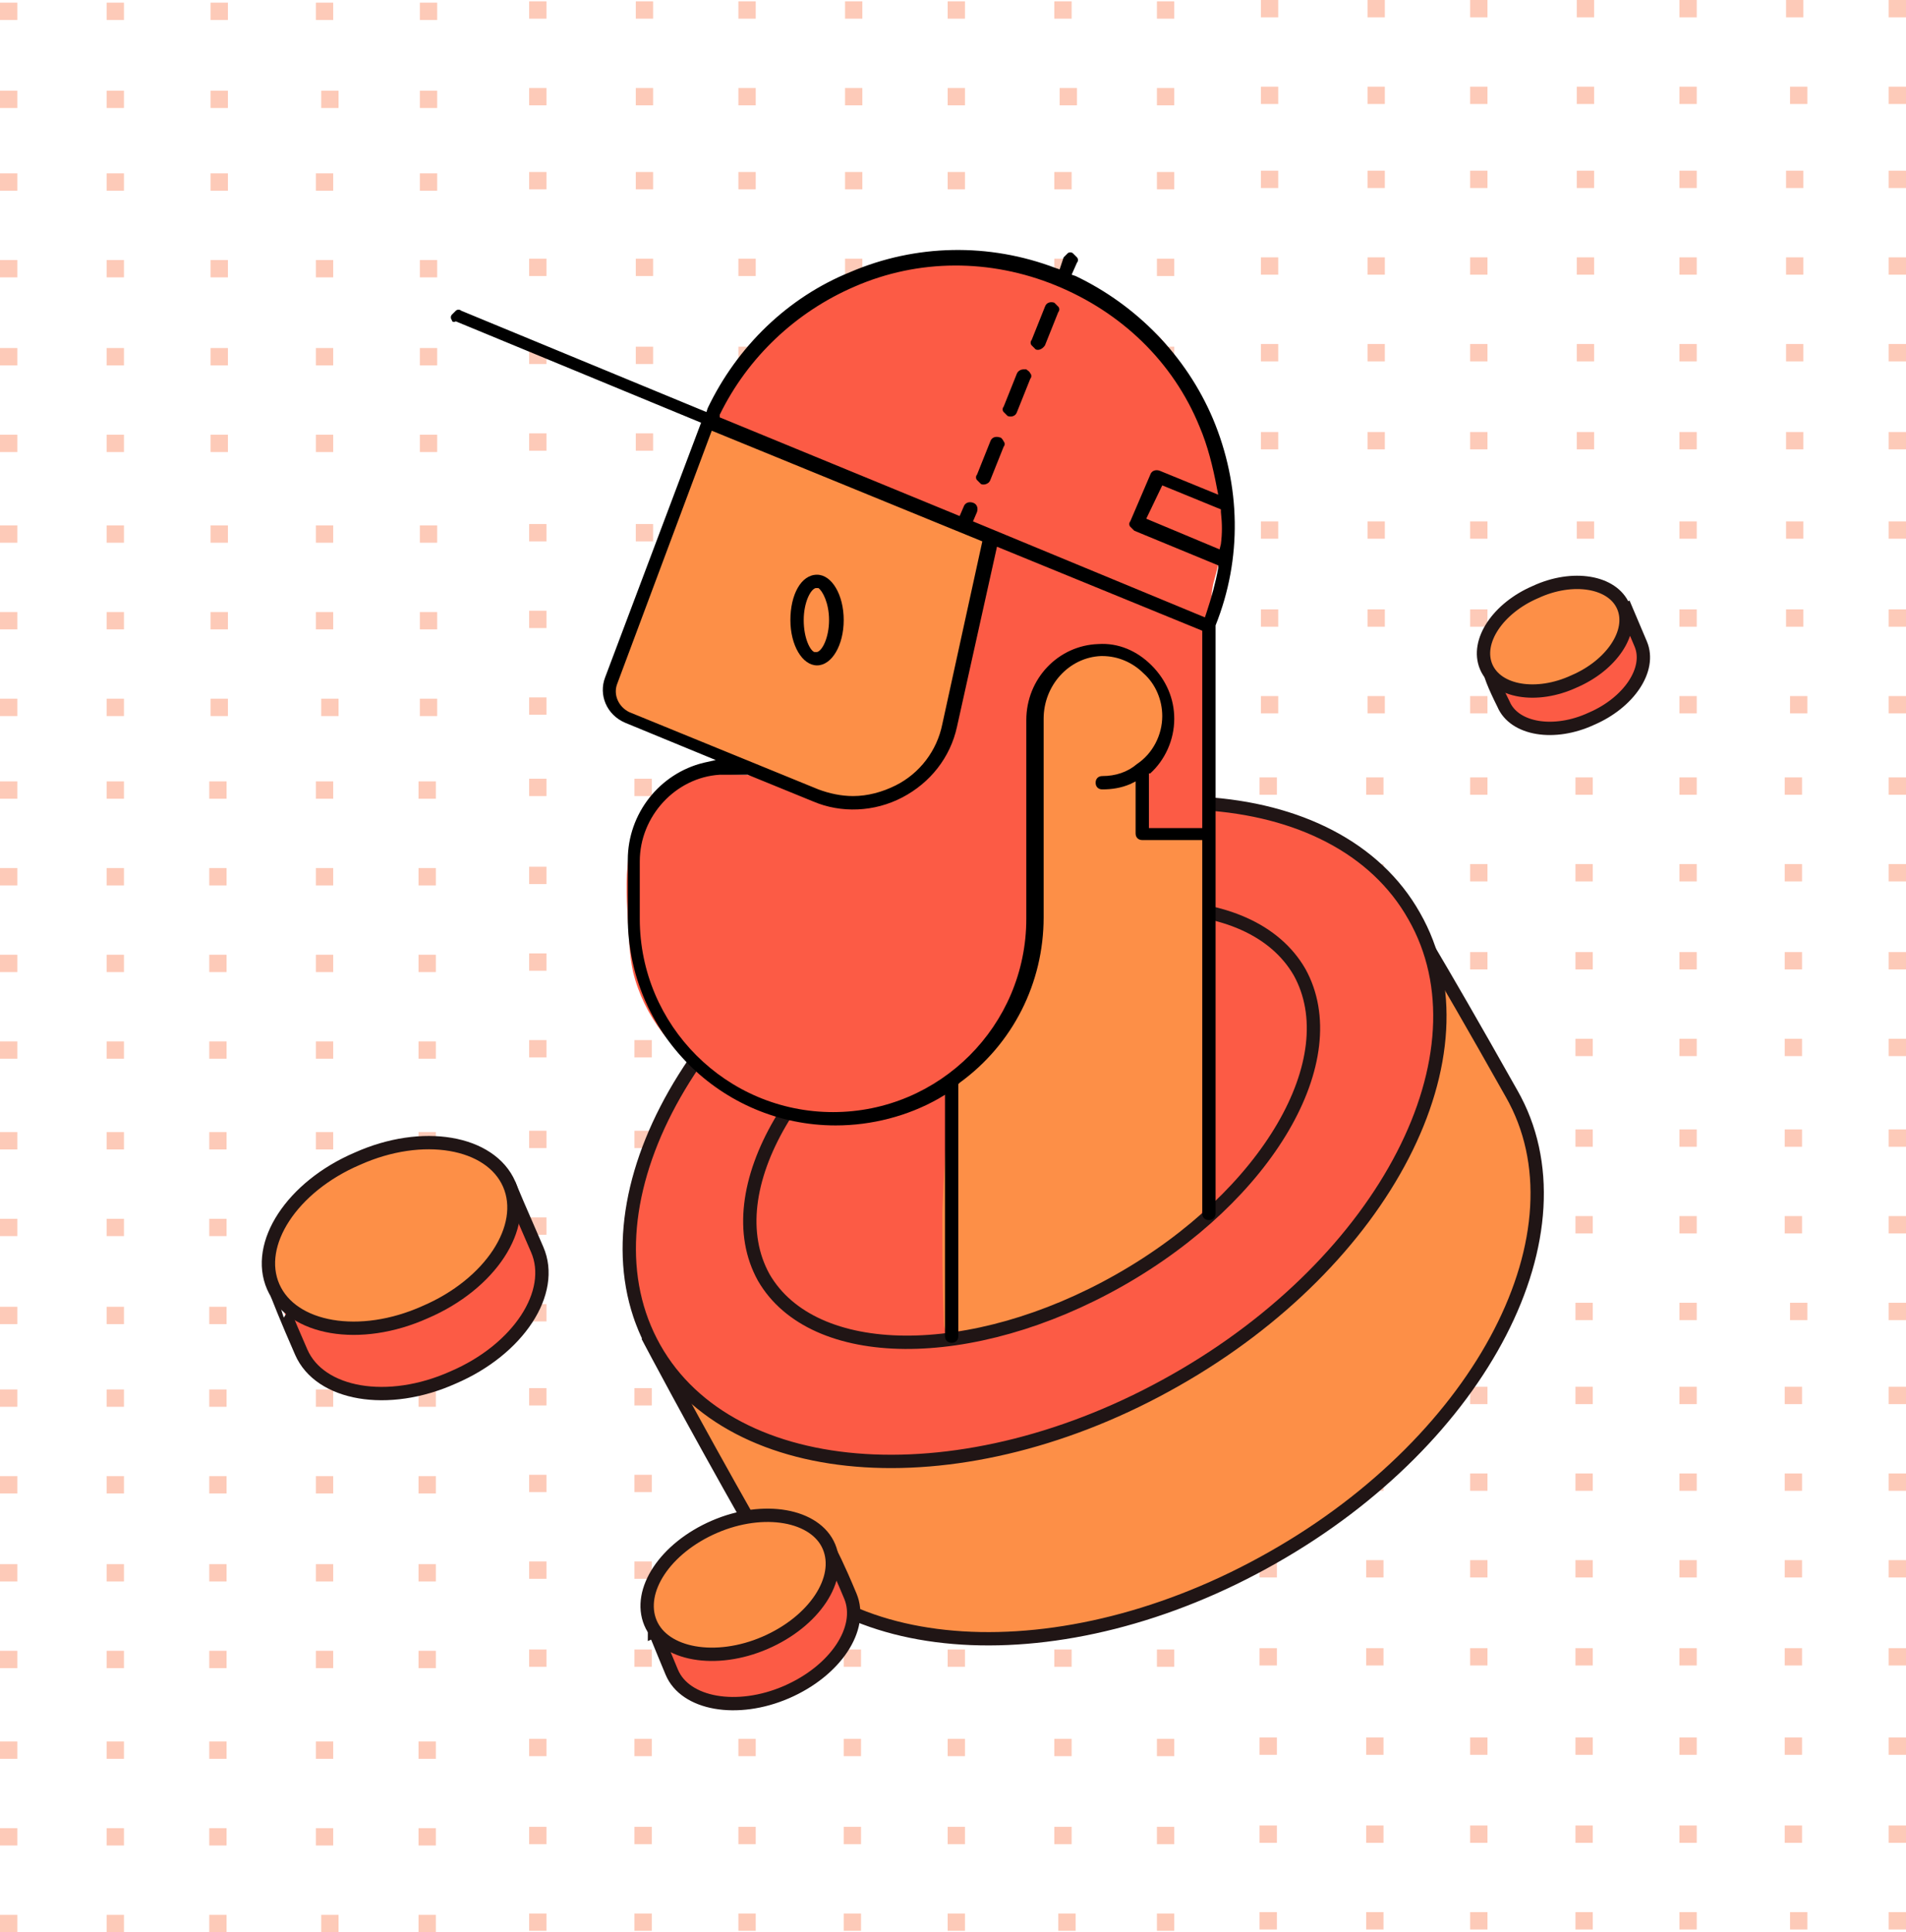 <?xml version="1.0" encoding="utf-8"?>
<!-- Generator: Adobe Illustrator 25.0.0, SVG Export Plug-In . SVG Version: 6.00 Build 0)  -->
<svg version="1.1" id="Layer_1" xmlns="http://www.w3.org/2000/svg" xmlns:xlink="http://www.w3.org/1999/xlink" x="0px" y="0px"
	 width="143px" height="144.9px" viewBox="0 0 143 144.9" style="enable-background:new 0 0 143 144.9;" xml:space="preserve">
<style type="text/css">
	.st0{opacity:0.4;}
	.st1{fill-rule:evenodd;clip-rule:evenodd;fill:#FB7A4E;}
	.st2{fill:#FD8F47;stroke:#201515;stroke-miterlimit:10;}
	.st3{fill:#FC5B45;stroke:#201515;stroke-miterlimit:10;}
	.st4{fill:#FD8F47;}
	.st5{fill:none;stroke:#201515;stroke-miterlimit:10;}
	.st6{fill:#FC5B45;}
</style>
<g>
	<g class="st0">
		<rect y="0.2" class="st1" width="1.3" height="1.3"/>
		<rect x="8" y="0.2" class="st1" width="1.3" height="1.3"/>
		<rect x="15.8" y="0.2" class="st1" width="1.3" height="1.3"/>
		<rect x="23.7" y="0.2" class="st1" width="1.3" height="1.3"/>
		<rect x="31.5" y="0.2" class="st1" width="1.3" height="1.3"/>
		<rect y="6.8" class="st1" width="1.3" height="1.3"/>
		<rect x="8" y="6.8" class="st1" width="1.3" height="1.3"/>
		<rect x="15.8" y="6.8" class="st1" width="1.3" height="1.3"/>
		<rect x="24.1" y="6.8" class="st1" width="1.3" height="1.3"/>
		<rect x="31.5" y="6.8" class="st1" width="1.3" height="1.3"/>
		<rect y="13" class="st1" width="1.3" height="1.3"/>
		<rect y="19.5" class="st1" width="1.3" height="1.3"/>
		<rect x="8" y="13" class="st1" width="1.3" height="1.3"/>
		<rect x="8" y="19.5" class="st1" width="1.3" height="1.3"/>
		<rect x="15.8" y="13" class="st1" width="1.3" height="1.3"/>
		<rect x="15.8" y="19.5" class="st1" width="1.3" height="1.3"/>
		<rect x="23.7" y="13" class="st1" width="1.3" height="1.3"/>
		<rect x="23.7" y="19.5" class="st1" width="1.3" height="1.3"/>
		<rect x="31.5" y="13" class="st1" width="1.3" height="1.3"/>
		<rect x="31.5" y="19.5" class="st1" width="1.3" height="1.3"/>
		<rect y="26.1" class="st1" width="1.3" height="1.3"/>
		<rect y="32.6" class="st1" width="1.3" height="1.3"/>
		<rect x="8" y="26.1" class="st1" width="1.3" height="1.3"/>
		<rect x="8" y="32.6" class="st1" width="1.3" height="1.3"/>
		<rect x="15.8" y="26.1" class="st1" width="1.3" height="1.3"/>
		<rect x="15.8" y="32.6" class="st1" width="1.3" height="1.3"/>
		<rect x="23.7" y="26.1" class="st1" width="1.3" height="1.3"/>
		<rect x="23.7" y="32.6" class="st1" width="1.3" height="1.3"/>
		<rect x="31.5" y="26.1" class="st1" width="1.3" height="1.3"/>
		<rect x="31.5" y="32.6" class="st1" width="1.3" height="1.3"/>
		<rect y="39.4" class="st1" width="1.3" height="1.3"/>
		<rect y="45.9" class="st1" width="1.3" height="1.3"/>
		<rect x="8" y="39.4" class="st1" width="1.3" height="1.3"/>
		<rect x="8" y="45.9" class="st1" width="1.3" height="1.3"/>
		<rect x="15.8" y="39.4" class="st1" width="1.3" height="1.3"/>
		<rect x="15.8" y="45.9" class="st1" width="1.3" height="1.3"/>
		<rect x="23.7" y="39.4" class="st1" width="1.3" height="1.3"/>
		<rect x="23.7" y="45.9" class="st1" width="1.3" height="1.3"/>
		<rect x="31.5" y="39.4" class="st1" width="1.3" height="1.3"/>
		<rect x="31.5" y="45.9" class="st1" width="1.3" height="1.3"/>
		<rect y="52.4" class="st1" width="1.3" height="1.3"/>
		<rect x="8" y="52.4" class="st1" width="1.3" height="1.3"/>
		<rect x="15.8" y="52.4" class="st1" width="1.3" height="1.3"/>
		<rect x="24.1" y="52.4" class="st1" width="1.3" height="1.3"/>
		<rect x="31.5" y="52.4" class="st1" width="1.3" height="1.3"/>
		<rect x="39.7" y="0.1" class="st1" width="1.3" height="1.3"/>
		<rect x="47.7" y="0.1" class="st1" width="1.3" height="1.3"/>
		<rect x="55.4" y="0.1" class="st1" width="1.3" height="1.3"/>
		<rect x="63.4" y="0.1" class="st1" width="1.3" height="1.3"/>
		<rect x="71.1" y="0.1" class="st1" width="1.3" height="1.3"/>
		<rect x="79.1" y="0.1" class="st1" width="1.3" height="1.3"/>
		<rect x="86.8" y="0.1" class="st1" width="1.3" height="1.3"/>
		<rect x="39.7" y="6.6" class="st1" width="1.3" height="1.3"/>
		<rect x="47.7" y="6.6" class="st1" width="1.3" height="1.3"/>
		<rect x="55.4" y="6.6" class="st1" width="1.3" height="1.3"/>
		<rect x="63.4" y="6.6" class="st1" width="1.3" height="1.3"/>
		<rect x="71.1" y="6.6" class="st1" width="1.3" height="1.3"/>
		<rect x="79.5" y="6.6" class="st1" width="1.3" height="1.3"/>
		<rect x="86.8" y="6.6" class="st1" width="1.3" height="1.3"/>
		<rect x="94.6" class="st1" width="1.3" height="1.3"/>
		<rect x="102.6" class="st1" width="1.3" height="1.3"/>
		<rect x="110.3" class="st1" width="1.3" height="1.3"/>
		<rect x="118.3" class="st1" width="1.3" height="1.3"/>
		<rect x="126" class="st1" width="1.3" height="1.3"/>
		<rect x="134" class="st1" width="1.3" height="1.3"/>
		<rect x="141.7" class="st1" width="1.3" height="1.3"/>
		<rect x="94.6" y="6.5" class="st1" width="1.3" height="1.3"/>
		<rect x="102.6" y="6.5" class="st1" width="1.3" height="1.3"/>
		<rect x="110.3" y="6.5" class="st1" width="1.3" height="1.3"/>
		<rect x="118.3" y="6.5" class="st1" width="1.3" height="1.3"/>
		<rect x="126" y="6.5" class="st1" width="1.3" height="1.3"/>
		<rect x="134.3" y="6.5" class="st1" width="1.3" height="1.3"/>
		<rect x="141.7" y="6.5" class="st1" width="1.3" height="1.3"/>
		<rect x="39.7" y="12.9" class="st1" width="1.3" height="1.3"/>
		<rect x="47.7" y="12.9" class="st1" width="1.3" height="1.3"/>
		<rect x="39.7" y="19.4" class="st1" width="1.3" height="1.3"/>
		<rect x="47.7" y="19.4" class="st1" width="1.3" height="1.3"/>
		<rect x="55.4" y="12.9" class="st1" width="1.3" height="1.3"/>
		<rect x="55.4" y="19.4" class="st1" width="1.3" height="1.3"/>
		<rect x="63.4" y="12.9" class="st1" width="1.3" height="1.3"/>
		<rect x="63.4" y="19.4" class="st1" width="1.3" height="1.3"/>
		<rect x="71.1" y="12.9" class="st1" width="1.3" height="1.3"/>
		<rect x="71.1" y="19.4" class="st1" width="1.3" height="1.3"/>
		<rect x="79.1" y="12.9" class="st1" width="1.3" height="1.3"/>
		<rect x="79.1" y="19.4" class="st1" width="1.3" height="1.3"/>
		<rect x="86.8" y="12.9" class="st1" width="1.3" height="1.3"/>
		<rect x="86.8" y="19.4" class="st1" width="1.3" height="1.3"/>
		<rect x="39.7" y="26" class="st1" width="1.3" height="1.3"/>
		<rect x="47.7" y="26" class="st1" width="1.3" height="1.3"/>
		<rect x="39.7" y="32.5" class="st1" width="1.3" height="1.3"/>
		<rect x="47.7" y="32.5" class="st1" width="1.3" height="1.3"/>
		<rect x="55.4" y="26" class="st1" width="1.3" height="1.3"/>
		<rect x="55.4" y="32.5" class="st1" width="1.3" height="1.3"/>
		<rect x="63.4" y="26" class="st1" width="1.3" height="1.3"/>
		<rect x="63.4" y="32.5" class="st1" width="1.3" height="1.3"/>
		<rect x="71.1" y="26" class="st1" width="1.3" height="1.3"/>
		<rect x="71.1" y="32.5" class="st1" width="1.3" height="1.3"/>
		<rect x="79.1" y="26" class="st1" width="1.3" height="1.3"/>
		<rect x="79.1" y="32.5" class="st1" width="1.3" height="1.3"/>
		<rect x="86.8" y="26" class="st1" width="1.3" height="1.3"/>
		<rect x="86.8" y="32.5" class="st1" width="1.3" height="1.3"/>
		<rect x="39.7" y="39.3" class="st1" width="1.3" height="1.3"/>
		<rect x="47.7" y="39.3" class="st1" width="1.3" height="1.3"/>
		<rect x="39.7" y="45.8" class="st1" width="1.3" height="1.3"/>
		<rect x="47.7" y="45.8" class="st1" width="1.3" height="1.3"/>
		<rect x="55.4" y="39.3" class="st1" width="1.3" height="1.3"/>
		<rect x="55.4" y="45.8" class="st1" width="1.3" height="1.3"/>
		<rect x="63.4" y="39.3" class="st1" width="1.3" height="1.3"/>
		<rect x="63.4" y="45.8" class="st1" width="1.3" height="1.3"/>
		<rect x="71.1" y="39.3" class="st1" width="1.3" height="1.3"/>
		<rect x="71.1" y="45.8" class="st1" width="1.3" height="1.3"/>
		<rect x="79.1" y="39.3" class="st1" width="1.3" height="1.3"/>
		<rect x="79.1" y="45.8" class="st1" width="1.3" height="1.3"/>
		<rect x="86.8" y="39.3" class="st1" width="1.3" height="1.3"/>
		<rect x="86.8" y="45.8" class="st1" width="1.3" height="1.3"/>
		<rect x="39.7" y="52.3" class="st1" width="1.3" height="1.3"/>
		<rect x="47.7" y="52.3" class="st1" width="1.3" height="1.3"/>
		<rect x="55.4" y="52.3" class="st1" width="1.3" height="1.3"/>
		<rect x="63.4" y="52.3" class="st1" width="1.3" height="1.3"/>
		<rect x="71.1" y="52.3" class="st1" width="1.3" height="1.3"/>
		<rect x="79.5" y="52.3" class="st1" width="1.3" height="1.3"/>
		<rect x="86.8" y="52.3" class="st1" width="1.3" height="1.3"/>
		<rect x="94.6" y="12.8" class="st1" width="1.3" height="1.3"/>
		<rect x="102.6" y="12.8" class="st1" width="1.3" height="1.3"/>
		<rect x="94.6" y="19.3" class="st1" width="1.3" height="1.3"/>
		<rect x="102.6" y="19.3" class="st1" width="1.3" height="1.3"/>
		<rect x="110.3" y="12.8" class="st1" width="1.3" height="1.3"/>
		<rect x="110.3" y="19.3" class="st1" width="1.3" height="1.3"/>
		<rect x="118.3" y="12.8" class="st1" width="1.3" height="1.3"/>
		<rect x="118.3" y="19.3" class="st1" width="1.3" height="1.3"/>
		<rect x="126" y="12.8" class="st1" width="1.3" height="1.3"/>
		<rect x="126" y="19.3" class="st1" width="1.3" height="1.3"/>
		<rect x="134" y="12.8" class="st1" width="1.3" height="1.3"/>
		<rect x="134" y="19.3" class="st1" width="1.3" height="1.3"/>
		<rect x="141.7" y="12.8" class="st1" width="1.3" height="1.3"/>
		<rect x="141.7" y="19.3" class="st1" width="1.3" height="1.3"/>
		<rect x="94.6" y="25.8" class="st1" width="1.3" height="1.3"/>
		<rect x="102.6" y="25.8" class="st1" width="1.3" height="1.3"/>
		<rect x="94.6" y="32.4" class="st1" width="1.3" height="1.3"/>
		<rect x="102.6" y="32.4" class="st1" width="1.3" height="1.3"/>
		<rect x="110.3" y="25.8" class="st1" width="1.3" height="1.3"/>
		<rect x="110.3" y="32.4" class="st1" width="1.3" height="1.3"/>
		<rect x="118.3" y="25.8" class="st1" width="1.3" height="1.3"/>
		<rect x="118.3" y="32.4" class="st1" width="1.3" height="1.3"/>
		<rect x="126" y="25.8" class="st1" width="1.3" height="1.3"/>
		<rect x="126" y="32.4" class="st1" width="1.3" height="1.3"/>
		<rect x="134" y="25.8" class="st1" width="1.3" height="1.3"/>
		<rect x="134" y="32.4" class="st1" width="1.3" height="1.3"/>
		<rect x="141.7" y="25.8" class="st1" width="1.3" height="1.3"/>
		<rect x="141.7" y="32.4" class="st1" width="1.3" height="1.3"/>
		<rect x="94.6" y="39.1" class="st1" width="1.3" height="1.3"/>
		<rect x="102.6" y="39.1" class="st1" width="1.3" height="1.3"/>
		<rect x="94.6" y="45.7" class="st1" width="1.3" height="1.3"/>
		<rect x="102.6" y="45.7" class="st1" width="1.3" height="1.3"/>
		<rect x="110.3" y="39.1" class="st1" width="1.3" height="1.3"/>
		<rect x="110.3" y="45.7" class="st1" width="1.3" height="1.3"/>
		<rect x="118.3" y="39.1" class="st1" width="1.3" height="1.3"/>
		<rect x="118.3" y="45.7" class="st1" width="1.3" height="1.3"/>
		<rect x="126" y="39.1" class="st1" width="1.3" height="1.3"/>
		<rect x="126" y="45.7" class="st1" width="1.3" height="1.3"/>
		<rect x="134" y="39.1" class="st1" width="1.3" height="1.3"/>
		<rect x="134" y="45.7" class="st1" width="1.3" height="1.3"/>
		<rect x="141.7" y="39.1" class="st1" width="1.3" height="1.3"/>
		<rect x="141.7" y="45.7" class="st1" width="1.3" height="1.3"/>
		<rect x="94.6" y="52.2" class="st1" width="1.3" height="1.3"/>
		<rect x="102.6" y="52.2" class="st1" width="1.3" height="1.3"/>
		<rect x="110.3" y="52.2" class="st1" width="1.3" height="1.3"/>
		<rect x="118.3" y="52.2" class="st1" width="1.3" height="1.3"/>
		<rect x="126" y="52.2" class="st1" width="1.3" height="1.3"/>
		<rect x="134.3" y="52.2" class="st1" width="1.3" height="1.3"/>
		<rect x="141.7" y="52.2" class="st1" width="1.3" height="1.3"/>
		<rect y="58.6" class="st1" width="1.3" height="1.3"/>
		<rect y="65.1" class="st1" width="1.3" height="1.3"/>
		<rect x="8" y="58.6" class="st1" width="1.3" height="1.3"/>
		<rect x="8" y="65.1" class="st1" width="1.3" height="1.3"/>
		<rect x="15.7" y="58.6" class="st1" width="1.3" height="1.3"/>
		<rect x="15.7" y="65.1" class="st1" width="1.3" height="1.3"/>
		<rect x="23.7" y="58.6" class="st1" width="1.3" height="1.3"/>
		<rect x="23.7" y="65.1" class="st1" width="1.3" height="1.3"/>
		<rect x="31.4" y="58.6" class="st1" width="1.3" height="1.3"/>
		<rect x="31.4" y="65.1" class="st1" width="1.3" height="1.3"/>
		<rect y="71.6" class="st1" width="1.3" height="1.3"/>
		<rect y="78.1" class="st1" width="1.3" height="1.3"/>
		<rect x="8" y="71.6" class="st1" width="1.3" height="1.3"/>
		<rect x="8" y="78.1" class="st1" width="1.3" height="1.3"/>
		<rect x="15.7" y="71.6" class="st1" width="1.3" height="1.3"/>
		<rect x="15.7" y="78.1" class="st1" width="1.3" height="1.3"/>
		<rect x="23.7" y="71.6" class="st1" width="1.3" height="1.3"/>
		<rect x="23.7" y="78.1" class="st1" width="1.3" height="1.3"/>
		<rect x="31.4" y="71.6" class="st1" width="1.3" height="1.3"/>
		<rect x="31.4" y="78.1" class="st1" width="1.3" height="1.3"/>
		<rect y="84.9" class="st1" width="1.3" height="1.3"/>
		<rect y="91.4" class="st1" width="1.3" height="1.3"/>
		<rect x="8" y="84.9" class="st1" width="1.3" height="1.3"/>
		<rect x="8" y="91.4" class="st1" width="1.3" height="1.3"/>
		<rect x="15.7" y="84.9" class="st1" width="1.3" height="1.3"/>
		<rect x="15.7" y="91.4" class="st1" width="1.3" height="1.3"/>
		<rect x="23.7" y="84.9" class="st1" width="1.3" height="1.3"/>
		<rect x="23.7" y="91.4" class="st1" width="1.3" height="1.3"/>
		<rect x="31.4" y="84.9" class="st1" width="1.3" height="1.3"/>
		<rect x="31.4" y="91.4" class="st1" width="1.3" height="1.3"/>
		<rect y="98" class="st1" width="1.3" height="1.3"/>
		<rect x="8" y="98" class="st1" width="1.3" height="1.3"/>
		<rect x="15.7" y="98" class="st1" width="1.3" height="1.3"/>
		<rect x="24.1" y="98" class="st1" width="1.3" height="1.3"/>
		<rect x="31.4" y="98" class="st1" width="1.3" height="1.3"/>
		<rect y="104.2" class="st1" width="1.3" height="1.3"/>
		<rect y="110.7" class="st1" width="1.3" height="1.3"/>
		<rect x="8" y="104.2" class="st1" width="1.3" height="1.3"/>
		<rect x="8" y="110.7" class="st1" width="1.3" height="1.3"/>
		<rect x="15.7" y="104.2" class="st1" width="1.3" height="1.3"/>
		<rect x="15.7" y="110.7" class="st1" width="1.3" height="1.3"/>
		<rect x="23.7" y="104.2" class="st1" width="1.3" height="1.3"/>
		<rect x="23.7" y="110.7" class="st1" width="1.3" height="1.3"/>
		<rect x="31.4" y="104.2" class="st1" width="1.3" height="1.3"/>
		<rect x="31.4" y="110.7" class="st1" width="1.3" height="1.3"/>
		<rect y="117.3" class="st1" width="1.3" height="1.3"/>
		<rect y="123.8" class="st1" width="1.3" height="1.3"/>
		<rect x="8" y="117.3" class="st1" width="1.3" height="1.3"/>
		<rect x="8" y="123.8" class="st1" width="1.3" height="1.3"/>
		<rect x="15.7" y="117.3" class="st1" width="1.3" height="1.3"/>
		<rect x="15.7" y="123.8" class="st1" width="1.3" height="1.3"/>
		<rect x="23.7" y="117.3" class="st1" width="1.3" height="1.3"/>
		<rect x="23.7" y="123.8" class="st1" width="1.3" height="1.3"/>
		<rect x="31.4" y="117.3" class="st1" width="1.3" height="1.3"/>
		<rect x="31.4" y="123.8" class="st1" width="1.3" height="1.3"/>
		<rect y="130.6" class="st1" width="1.3" height="1.3"/>
		<rect y="137.1" class="st1" width="1.3" height="1.3"/>
		<rect x="8" y="130.6" class="st1" width="1.3" height="1.3"/>
		<rect x="8" y="137.1" class="st1" width="1.3" height="1.3"/>
		<rect x="15.7" y="130.6" class="st1" width="1.3" height="1.3"/>
		<rect x="15.7" y="137.1" class="st1" width="1.3" height="1.3"/>
		<rect x="23.7" y="130.6" class="st1" width="1.3" height="1.3"/>
		<rect x="23.7" y="137.1" class="st1" width="1.3" height="1.3"/>
		<rect x="31.4" y="130.6" class="st1" width="1.3" height="1.3"/>
		<rect x="31.4" y="137.1" class="st1" width="1.3" height="1.3"/>
		<rect y="143.6" class="st1" width="1.3" height="1.3"/>
		<rect x="8" y="143.6" class="st1" width="1.3" height="1.3"/>
		<rect x="15.7" y="143.6" class="st1" width="1.3" height="1.3"/>
		<rect x="24.1" y="143.6" class="st1" width="1.3" height="1.3"/>
		<rect x="31.4" y="143.6" class="st1" width="1.3" height="1.3"/>
		<rect x="39.7" y="58.4" class="st1" width="1.3" height="1.3"/>
		<rect x="47.6" y="58.4" class="st1" width="1.3" height="1.3"/>
		<rect x="39.7" y="65" class="st1" width="1.3" height="1.3"/>
		<rect x="47.6" y="65" class="st1" width="1.3" height="1.3"/>
		<rect x="55.4" y="58.4" class="st1" width="1.3" height="1.3"/>
		<rect x="55.4" y="65" class="st1" width="1.3" height="1.3"/>
		<rect x="63.3" y="58.4" class="st1" width="1.3" height="1.3"/>
		<rect x="63.3" y="65" class="st1" width="1.3" height="1.3"/>
		<rect x="71.1" y="58.4" class="st1" width="1.3" height="1.3"/>
		<rect x="71.1" y="65" class="st1" width="1.3" height="1.3"/>
		<rect x="79.1" y="58.4" class="st1" width="1.3" height="1.3"/>
		<rect x="79.1" y="65" class="st1" width="1.3" height="1.3"/>
		<rect x="86.8" y="58.4" class="st1" width="1.3" height="1.3"/>
		<rect x="86.8" y="65" class="st1" width="1.3" height="1.3"/>
		<rect x="39.7" y="71.5" class="st1" width="1.3" height="1.3"/>
		<rect x="47.6" y="71.5" class="st1" width="1.3" height="1.3"/>
		<rect x="39.7" y="78" class="st1" width="1.3" height="1.3"/>
		<rect x="47.6" y="78" class="st1" width="1.3" height="1.3"/>
		<rect x="55.4" y="71.5" class="st1" width="1.3" height="1.3"/>
		<rect x="55.4" y="78" class="st1" width="1.3" height="1.3"/>
		<rect x="63.3" y="71.5" class="st1" width="1.3" height="1.3"/>
		<rect x="63.3" y="78" class="st1" width="1.3" height="1.3"/>
		<rect x="71.1" y="71.5" class="st1" width="1.3" height="1.3"/>
		<rect x="71.1" y="78" class="st1" width="1.3" height="1.3"/>
		<rect x="79.1" y="71.5" class="st1" width="1.3" height="1.3"/>
		<rect x="79.1" y="78" class="st1" width="1.3" height="1.3"/>
		<rect x="86.8" y="71.5" class="st1" width="1.3" height="1.3"/>
		<rect x="86.8" y="78" class="st1" width="1.3" height="1.3"/>
		<rect x="39.7" y="84.8" class="st1" width="1.3" height="1.3"/>
		<rect x="47.6" y="84.8" class="st1" width="1.3" height="1.3"/>
		<rect x="39.7" y="91.3" class="st1" width="1.3" height="1.3"/>
		<rect x="47.6" y="91.3" class="st1" width="1.3" height="1.3"/>
		<rect x="55.4" y="84.8" class="st1" width="1.3" height="1.3"/>
		<rect x="55.4" y="91.3" class="st1" width="1.3" height="1.3"/>
		<rect x="63.3" y="84.8" class="st1" width="1.3" height="1.3"/>
		<rect x="63.3" y="91.3" class="st1" width="1.3" height="1.3"/>
		<rect x="71.1" y="84.8" class="st1" width="1.3" height="1.3"/>
		<rect x="71.1" y="91.3" class="st1" width="1.3" height="1.3"/>
		<rect x="79.1" y="84.8" class="st1" width="1.3" height="1.3"/>
		<rect x="79.1" y="91.3" class="st1" width="1.3" height="1.3"/>
		<rect x="86.8" y="84.8" class="st1" width="1.3" height="1.3"/>
		<rect x="86.8" y="91.3" class="st1" width="1.3" height="1.3"/>
		<rect x="39.7" y="97.8" class="st1" width="1.3" height="1.3"/>
		<rect x="47.6" y="97.8" class="st1" width="1.3" height="1.3"/>
		<rect x="55.4" y="97.8" class="st1" width="1.3" height="1.3"/>
		<rect x="63.3" y="97.8" class="st1" width="1.3" height="1.3"/>
		<rect x="71.1" y="97.8" class="st1" width="1.3" height="1.3"/>
		<rect x="79.4" y="97.8" class="st1" width="1.3" height="1.3"/>
		<rect x="86.8" y="97.8" class="st1" width="1.3" height="1.3"/>
		<rect x="94.5" y="58.3" class="st1" width="1.3" height="1.3"/>
		<rect x="102.5" y="58.3" class="st1" width="1.3" height="1.3"/>
		<rect x="94.5" y="64.8" class="st1" width="1.3" height="1.3"/>
		<rect x="102.5" y="64.8" class="st1" width="1.3" height="1.3"/>
		<rect x="110.3" y="58.3" class="st1" width="1.3" height="1.3"/>
		<rect x="110.3" y="64.8" class="st1" width="1.3" height="1.3"/>
		<rect x="118.2" y="58.3" class="st1" width="1.3" height="1.3"/>
		<rect x="118.2" y="64.8" class="st1" width="1.3" height="1.3"/>
		<rect x="126" y="58.3" class="st1" width="1.3" height="1.3"/>
		<rect x="126" y="64.8" class="st1" width="1.3" height="1.3"/>
		<rect x="133.9" y="58.3" class="st1" width="1.3" height="1.3"/>
		<rect x="133.9" y="64.8" class="st1" width="1.3" height="1.3"/>
		<rect x="141.7" y="58.3" class="st1" width="1.3" height="1.3"/>
		<rect x="141.7" y="64.8" class="st1" width="1.3" height="1.3"/>
		<rect x="94.5" y="71.4" class="st1" width="1.3" height="1.3"/>
		<rect x="102.5" y="71.4" class="st1" width="1.3" height="1.3"/>
		<rect x="94.5" y="77.9" class="st1" width="1.3" height="1.3"/>
		<rect x="102.5" y="77.9" class="st1" width="1.3" height="1.3"/>
		<rect x="110.3" y="71.4" class="st1" width="1.3" height="1.3"/>
		<rect x="110.3" y="77.9" class="st1" width="1.3" height="1.3"/>
		<rect x="118.2" y="71.4" class="st1" width="1.3" height="1.3"/>
		<rect x="118.2" y="77.9" class="st1" width="1.3" height="1.3"/>
		<rect x="126" y="71.4" class="st1" width="1.3" height="1.3"/>
		<rect x="126" y="77.9" class="st1" width="1.3" height="1.3"/>
		<rect x="133.9" y="71.4" class="st1" width="1.3" height="1.3"/>
		<rect x="133.9" y="77.9" class="st1" width="1.3" height="1.3"/>
		<rect x="141.7" y="71.4" class="st1" width="1.3" height="1.3"/>
		<rect x="141.7" y="77.9" class="st1" width="1.3" height="1.3"/>
		<rect x="94.5" y="84.7" class="st1" width="1.3" height="1.3"/>
		<rect x="102.5" y="84.7" class="st1" width="1.3" height="1.3"/>
		<rect x="94.5" y="91.2" class="st1" width="1.3" height="1.3"/>
		<rect x="102.5" y="91.2" class="st1" width="1.3" height="1.3"/>
		<rect x="110.3" y="84.7" class="st1" width="1.3" height="1.3"/>
		<rect x="110.3" y="91.2" class="st1" width="1.3" height="1.3"/>
		<rect x="118.2" y="84.7" class="st1" width="1.3" height="1.3"/>
		<rect x="118.2" y="91.2" class="st1" width="1.3" height="1.3"/>
		<rect x="126" y="84.7" class="st1" width="1.3" height="1.3"/>
		<rect x="126" y="91.2" class="st1" width="1.3" height="1.3"/>
		<rect x="133.9" y="84.7" class="st1" width="1.3" height="1.3"/>
		<rect x="133.9" y="91.2" class="st1" width="1.3" height="1.3"/>
		<rect x="141.7" y="84.7" class="st1" width="1.3" height="1.3"/>
		<rect x="141.7" y="91.2" class="st1" width="1.3" height="1.3"/>
		<rect x="94.5" y="97.7" class="st1" width="1.3" height="1.3"/>
		<rect x="102.5" y="97.7" class="st1" width="1.3" height="1.3"/>
		<rect x="110.3" y="97.7" class="st1" width="1.3" height="1.3"/>
		<rect x="118.2" y="97.7" class="st1" width="1.3" height="1.3"/>
		<rect x="126" y="97.7" class="st1" width="1.3" height="1.3"/>
		<rect x="134.3" y="97.7" class="st1" width="1.3" height="1.3"/>
		<rect x="141.7" y="97.7" class="st1" width="1.3" height="1.3"/>
		<rect x="39.7" y="104.1" class="st1" width="1.3" height="1.3"/>
		<rect x="47.6" y="104.1" class="st1" width="1.3" height="1.3"/>
		<rect x="39.7" y="110.6" class="st1" width="1.3" height="1.3"/>
		<rect x="47.6" y="110.6" class="st1" width="1.3" height="1.3"/>
		<rect x="55.4" y="104.1" class="st1" width="1.3" height="1.3"/>
		<rect x="55.4" y="110.6" class="st1" width="1.3" height="1.3"/>
		<rect x="63.3" y="104.1" class="st1" width="1.3" height="1.3"/>
		<rect x="63.3" y="110.6" class="st1" width="1.3" height="1.3"/>
		<rect x="71.1" y="104.1" class="st1" width="1.3" height="1.3"/>
		<rect x="71.1" y="110.6" class="st1" width="1.3" height="1.3"/>
		<rect x="79.1" y="104.1" class="st1" width="1.3" height="1.3"/>
		<rect x="79.1" y="110.6" class="st1" width="1.3" height="1.3"/>
		<rect x="86.8" y="104.1" class="st1" width="1.3" height="1.3"/>
		<rect x="86.8" y="110.6" class="st1" width="1.3" height="1.3"/>
		<rect x="39.7" y="117.1" class="st1" width="1.3" height="1.3"/>
		<rect x="47.6" y="117.1" class="st1" width="1.3" height="1.3"/>
		<rect x="39.7" y="123.7" class="st1" width="1.3" height="1.3"/>
		<rect x="47.6" y="123.7" class="st1" width="1.3" height="1.3"/>
		<rect x="55.4" y="117.1" class="st1" width="1.3" height="1.3"/>
		<rect x="55.4" y="123.7" class="st1" width="1.3" height="1.3"/>
		<rect x="63.3" y="117.1" class="st1" width="1.3" height="1.3"/>
		<rect x="63.3" y="123.7" class="st1" width="1.3" height="1.3"/>
		<rect x="71.1" y="117.1" class="st1" width="1.3" height="1.3"/>
		<rect x="71.1" y="123.7" class="st1" width="1.3" height="1.3"/>
		<rect x="79.1" y="117.1" class="st1" width="1.3" height="1.3"/>
		<rect x="79.1" y="123.7" class="st1" width="1.3" height="1.3"/>
		<rect x="86.8" y="117.1" class="st1" width="1.3" height="1.3"/>
		<rect x="86.8" y="123.7" class="st1" width="1.3" height="1.3"/>
		<rect x="39.7" y="130.4" class="st1" width="1.3" height="1.3"/>
		<rect x="47.6" y="130.4" class="st1" width="1.3" height="1.3"/>
		<rect x="39.7" y="137" class="st1" width="1.3" height="1.3"/>
		<rect x="47.6" y="137" class="st1" width="1.3" height="1.3"/>
		<rect x="55.4" y="130.4" class="st1" width="1.3" height="1.3"/>
		<rect x="55.4" y="137" class="st1" width="1.3" height="1.3"/>
		<rect x="63.3" y="130.4" class="st1" width="1.3" height="1.3"/>
		<rect x="63.3" y="137" class="st1" width="1.3" height="1.3"/>
		<rect x="71.1" y="130.4" class="st1" width="1.3" height="1.3"/>
		<rect x="71.1" y="137" class="st1" width="1.3" height="1.3"/>
		<rect x="79.1" y="130.4" class="st1" width="1.3" height="1.3"/>
		<rect x="79.1" y="137" class="st1" width="1.3" height="1.3"/>
		<rect x="86.8" y="130.4" class="st1" width="1.3" height="1.3"/>
		<rect x="86.8" y="137" class="st1" width="1.3" height="1.3"/>
		<rect x="39.7" y="143.5" class="st1" width="1.3" height="1.3"/>
		<rect x="47.6" y="143.5" class="st1" width="1.3" height="1.3"/>
		<rect x="55.4" y="143.5" class="st1" width="1.3" height="1.3"/>
		<rect x="63.3" y="143.5" class="st1" width="1.3" height="1.3"/>
		<rect x="71.1" y="143.5" class="st1" width="1.3" height="1.3"/>
		<rect x="79.4" y="143.5" class="st1" width="1.3" height="1.3"/>
		<rect x="86.8" y="143.5" class="st1" width="1.3" height="1.3"/>
		<rect x="94.5" y="104" class="st1" width="1.3" height="1.3"/>
		<rect x="102.5" y="104" class="st1" width="1.3" height="1.3"/>
		<rect x="94.5" y="110.5" class="st1" width="1.3" height="1.3"/>
		<rect x="102.5" y="110.5" class="st1" width="1.3" height="1.3"/>
		<rect x="110.3" y="104" class="st1" width="1.3" height="1.3"/>
		<rect x="110.3" y="110.5" class="st1" width="1.3" height="1.3"/>
		<rect x="118.2" y="104" class="st1" width="1.3" height="1.3"/>
		<rect x="118.2" y="110.5" class="st1" width="1.3" height="1.3"/>
		<rect x="126" y="104" class="st1" width="1.3" height="1.3"/>
		<rect x="126" y="110.5" class="st1" width="1.3" height="1.3"/>
		<rect x="133.9" y="104" class="st1" width="1.3" height="1.3"/>
		<rect x="133.9" y="110.5" class="st1" width="1.3" height="1.3"/>
		<rect x="141.7" y="104" class="st1" width="1.3" height="1.3"/>
		<rect x="141.7" y="110.5" class="st1" width="1.3" height="1.3"/>
		<rect x="94.5" y="117" class="st1" width="1.3" height="1.3"/>
		<rect x="102.5" y="117" class="st1" width="1.3" height="1.3"/>
		<rect x="94.5" y="123.6" class="st1" width="1.3" height="1.3"/>
		<rect x="102.5" y="123.6" class="st1" width="1.3" height="1.3"/>
		<rect x="110.3" y="117" class="st1" width="1.3" height="1.3"/>
		<rect x="110.3" y="123.6" class="st1" width="1.3" height="1.3"/>
		<rect x="118.2" y="117" class="st1" width="1.3" height="1.3"/>
		<rect x="118.2" y="123.6" class="st1" width="1.3" height="1.3"/>
		<rect x="126" y="117" class="st1" width="1.3" height="1.3"/>
		<rect x="126" y="123.6" class="st1" width="1.3" height="1.3"/>
		<rect x="133.9" y="117" class="st1" width="1.3" height="1.3"/>
		<rect x="133.9" y="123.6" class="st1" width="1.3" height="1.3"/>
		<rect x="141.7" y="117" class="st1" width="1.3" height="1.3"/>
		<rect x="141.7" y="123.6" class="st1" width="1.3" height="1.3"/>
		<rect x="94.5" y="130.3" class="st1" width="1.3" height="1.3"/>
		<rect x="102.5" y="130.3" class="st1" width="1.3" height="1.3"/>
		<rect x="94.5" y="136.9" class="st1" width="1.3" height="1.3"/>
		<rect x="102.5" y="136.9" class="st1" width="1.3" height="1.3"/>
		<rect x="110.3" y="130.3" class="st1" width="1.3" height="1.3"/>
		<rect x="110.3" y="136.9" class="st1" width="1.3" height="1.3"/>
		<rect x="118.2" y="130.3" class="st1" width="1.3" height="1.3"/>
		<rect x="118.2" y="136.9" class="st1" width="1.3" height="1.3"/>
		<rect x="126" y="130.3" class="st1" width="1.3" height="1.3"/>
		<rect x="126" y="136.9" class="st1" width="1.3" height="1.3"/>
		<rect x="133.9" y="130.3" class="st1" width="1.3" height="1.3"/>
		<rect x="133.9" y="136.9" class="st1" width="1.3" height="1.3"/>
		<rect x="141.7" y="130.3" class="st1" width="1.3" height="1.3"/>
		<rect x="141.7" y="136.9" class="st1" width="1.3" height="1.3"/>
		<rect x="94.5" y="143.4" class="st1" width="1.3" height="1.3"/>
		<rect x="102.5" y="143.4" class="st1" width="1.3" height="1.3"/>
		<rect x="110.3" y="143.4" class="st1" width="1.3" height="1.3"/>
		<rect x="118.2" y="143.4" class="st1" width="1.3" height="1.3"/>
		<rect x="126" y="143.4" class="st1" width="1.3" height="1.3"/>
		<rect x="134.3" y="143.4" class="st1" width="1.3" height="1.3"/>
		<rect x="141.7" y="143.4" class="st1" width="1.3" height="1.3"/>
	</g>
	<g>
		<g>
			<g>
				<path class="st2" d="M56.4,114.4c5.8,10.3,23.3,11.4,39.1,2.4c15.7-8.9,23.8-24.5,17.9-34.8c-5.8-10.3-8.2-14.1-8.2-14.1
					l-56.4,32.7C48.8,100.6,51.8,106.3,56.4,114.4z"/>
				<path class="st3" d="M49.1,101.1c5.8,10.3,23.3,11.4,39.1,2.4c15.7-8.9,23.8-24.5,17.9-34.8c-5.8-10.3-23.3-11.4-39.1-2.4
					C51.3,75.3,43.3,90.8,49.1,101.1z"/>
				<path class="st4" d="M71.2,82.2c0-0.2,0-0.5,0.1-0.7c0.1-0.3,0.4-0.5,0.6-0.8c1.1-1.1,2.1-2.2,3-3.4c0.8-1.1,1.6-2.3,2.1-3.6
					c0.5-1.4,0.5-3,0.5-4.5c0.1-5,0.2-9.9,0.2-14.9c0-1.3,0.1-2.7,0.8-3.7c0.5-0.7,1.2-1.1,2-1.4c1.8-0.7,4-0.4,5.4,0.8
					c1.6,1.3,2.2,3.7,1.4,5.7c-0.2,0.6-0.6,1.1-0.8,1.6c-0.7,1.5-0.9,3.4-0.4,5c1.3,0.1,2.5,0.3,3.8,0.4c0.2,0,0.4,0.1,0.5,0.2
					c0.1,0.1,0.1,0.4,0.1,0.6c0.1,8.2,0.1,16.5,0,24.7c0,1.1,0,2.3-0.6,3.2c-0.5,0.9-1.4,1.4-2.3,2c-3.8,2.3-7.8,4.6-12.1,5.8
					c-1.1,0.3-2.2,0.5-3.3,0.6c-1.4,0.1-1.4,0.1-1.4-1.1c-0.1-2.6-0.1-5.2-0.1-7.8C70.8,88.1,71,85.1,71.2,82.2z"/>
				<path class="st5" d="M57.3,95.8c3.7,6.4,15.6,6.5,26.7,0.2c11.1-6.3,17.1-16.6,13.5-23.1c-3.7-6.4-15.6-6.5-26.7-0.2
					C59.7,79,53.7,89.3,57.3,95.8z"/>
			</g>
			<g>
				<path class="st4" d="M70.6,56.5c0.7-1.3,1-2.7,1.4-4.2c0.8-3.7,1.6-7.4,2.4-11c0.1-0.3,0.1-0.6,0-0.8c-0.1-0.1-0.2-0.2-0.4-0.3
					c-2-1.1-4.1-2-6.2-2.9c-4.8-2-9.6-4.1-14.6-5.7C50.8,38.1,48.4,44.5,46,51c-0.1,0.3-0.2,0.6-0.2,0.9c0.1,0.4,0.3,0.7,0.6,0.9
					c1.8,1.8,4.4,2.5,6.8,3.3c1.6,0.5,3.2,1.1,4.7,1.8c0.5,0.2,1,0.4,1.4,0.8c0.3,0.2,0.5,0.4,0.7,0.7
					C63.1,61.9,68.7,59.7,70.6,56.5z"/>
				<path class="st6" d="M91.7,40.1c0-1.1,0.3-3.4,0-4.4c-1.1-4-1.9-7.3-4.7-10.4c-0.7-0.7-1.5-1.3-2.3-1.9c-6.4-4.2-14.9-5-22-2.1
					c-1.1,0.5-2.2,1-3.1,1.8c-1,0.8-1.8,1.7-2.6,2.7c-1.3,1.6-2.7,3.3-3.2,5.3c-0.1,0.3-0.1,0.7,0,0.9c0.1,0.2,0.3,0.3,0.6,0.4
					c2.1,0.9,4.2,1.7,6.3,2.4c4.8,1.7,9.5,3.6,14.2,5.5c1.1,0.4,2.1,0.9,3.2,1.3c4.1,1.6,8.4,4,12.6,5c0.2-1,0.1-2.1,0.4-3.1
					C91.4,42.4,91.7,41.3,91.7,40.1z"/>
				<path d="M61.3,43.1c1.1,0,2,1.5,2,3.4c0,1.9-0.9,3.4-2,3.4s-2-1.5-2-3.4C59.3,44.6,60.1,43.1,61.3,43.1z M61.1,48.9l0.1,0l0.1,0
					c0.4-0.1,0.9-1.1,0.9-2.4c0-1.3-0.5-2.2-0.8-2.4l-0.1,0l-0.1,0c-0.4,0.1-0.9,1.1-0.9,2.4C60.3,47.9,60.8,48.8,61.1,48.9z"/>
				<path d="M77.7,26.2c-0.1-0.1-0.2-0.2-0.3-0.3c-0.1-0.1-0.1-0.3,0-0.4l1-2.5c0.1-0.3,0.4-0.4,0.7-0.3c0.1,0.1,0.2,0.2,0.3,0.3
					c0.1,0.1,0.1,0.3,0,0.4l-1,2.5C78.2,26.2,77.9,26.3,77.7,26.2z"/>
				<path d="M73.3,36c-0.1-0.1-0.1-0.3,0-0.4l1-2.5c0.1-0.3,0.4-0.4,0.7-0.3c0.1,0,0.2,0.1,0.3,0.3c0.1,0.1,0.1,0.3,0,0.4l-1,2.5
					c-0.1,0.3-0.5,0.4-0.7,0.3C73.5,36.2,73.4,36.1,73.3,36z"/>
				<path d="M75.6,31.2c-0.1-0.1-0.2-0.2-0.3-0.3c-0.1-0.1-0.1-0.3,0-0.4l1-2.5c0.1-0.2,0.3-0.3,0.5-0.3c0.1,0,0.1,0,0.2,0
					c0.1,0.1,0.2,0.1,0.3,0.3c0.1,0.1,0.1,0.3,0,0.4l0,0l-1,2.5C76.2,31.2,75.9,31.3,75.6,31.2z"/>
				<path class="st6" d="M90.8,62.5c0.6-4.9,0.4-9.8-0.4-14.7c0-0.3-0.1-0.6-0.3-0.9c-0.2-0.3-0.6-0.5-1-0.7c-4.9-2.1-10-3.8-15-5.5
					c0,2.4-0.8,4.8-1.5,7.1c-0.8,2.6-1.1,5.2-1.9,7.8c-0.3,0.9-1.2,1.8-1.8,2.5c-1,1.1-2.6,1.4-4,1.6c-1.4,0.2-2.9,0.4-4.2-0.2
					c-0.5-0.2-0.9-0.6-1.4-0.8c-0.7-0.3-1.4-0.4-2.2-0.5c-2.4-0.2-5-0.4-7.1,0.9c-1.5,1-2.4,2.7-2.7,4.5c-0.4,1.7-0.3,3.6-0.2,5.3
					c0.1,1.3,0.1,2.7,0.4,4c0.8,3.3,3.1,6.2,6,8c2.9,1.8,6.3,2.7,9.7,3c0.9,0.1,1.9,0.1,2.8-0.1c1.1-0.2,2.1-0.7,3.2-1.2
					c4-1.9,6.9-6.6,8.2-12.4c0.5-2.2,7.6,0.4,8.4-1.7c0.7-2,0.2-0.9-0.4-2.9c-0.4-1.2-0.7-2.3,0.6-2.7
					C86.7,62.8,90.8,62.7,90.8,62.5z"/>
				<path class="st4" d="M77.3,71.8c0.1-0.8,0.1-1.7,0.1-2.5c0.1-5,0.2-9.9,0.2-14.9c0-1.3,0.1-2.7,0.8-3.7c0.5-0.7,1.2-1.1,2-1.4
					c1.8-0.7,4-0.4,5.4,0.8c1.6,1.3,2.2,3.7,1.4,5.7c-0.2,0.6-0.6,1.1-0.8,1.6c-0.7,1.5-0.9,3.4-0.4,5c1.3,0.1,2.5,0.3,3.8,0.4
					c0.2,0,0.4,0.1,0.5,0.2c0.1,0.1,0.1,0.4,0.1,0.6c0,2.8,0,5.5,0.1,8.3H77.3z"/>
				<path d="M33.9,24c-0.1-0.1-0.1-0.3,0-0.4c0.1-0.1,0.2-0.2,0.3-0.3c0.1-0.1,0.3-0.1,0.4,0L53,30.9l0.1-0.3
					c2.2-4.6,6-8.3,10.7-10.2c4.9-2.1,10.4-2.2,15.4-0.3l0.3,0.1l0.3-0.9c0.1-0.1,0.2-0.2,0.3-0.3c0.1-0.1,0.3-0.1,0.4,0
					c0.1,0.1,0.2,0.2,0.3,0.3c0.1,0.1,0.1,0.3,0,0.4l-0.4,0.9l0.3,0.1c4.6,2.2,8.3,6,10.3,10.7c2.1,5,2.2,10.5,0.2,15.5l0,0.1v44
					c0,0.3-0.2,0.5-0.5,0.5c-0.3,0-0.5-0.2-0.5-0.5v-28h-4.5c-0.3,0-0.5-0.2-0.5-0.5v-3.9l-0.4,0.2c-0.7,0.3-1.4,0.4-2.1,0.4
					c-0.3,0-0.5-0.2-0.5-0.5c0-0.3,0.2-0.5,0.5-0.5c1,0,1.9-0.3,2.6-0.9c1.2-0.8,1.9-2.2,1.9-3.6c0-1.2-0.5-2.4-1.4-3.2
					c-0.8-0.8-1.9-1.3-3.1-1.3c0,0-0.1,0-0.1,0c-2.4,0.1-4.3,2.2-4.3,4.7v14.9c0,4.9-2.3,9.5-6.3,12.4l-0.1,0.1v18.9
					c0,0.3-0.2,0.5-0.5,0.5s-0.5-0.2-0.5-0.5V82.1l-0.5,0.3c-2.3,1.3-5,2-7.7,2c-8.6,0-15.6-7-15.6-15.6v-4.3c0-3.5,2.4-6.5,5.7-7.3
					l0.9-0.2l-6.8-2.8c-1.4-0.6-2-2.1-1.5-3.4l7.2-19.1l-18.4-7.6C34,24.2,33.9,24.1,33.9,24z M91.6,40.8c0.1-0.8,0.1-1.5,0-2.4
					l0-0.2l-4.4-1.8L86,38.9l5.5,2.3L91.6,40.8z M90.4,46.3l0.1-0.3c0.4-1.2,0.7-2.3,0.9-3.4l0-0.2l-6.3-2.6
					c-0.1-0.1-0.2-0.2-0.3-0.3c-0.1-0.1-0.1-0.3,0-0.4l1.5-3.5c0.1-0.3,0.4-0.4,0.7-0.3l4.4,1.8l-0.1-0.5c-0.3-1.6-0.7-3.2-1.3-4.6
					c-2-4.9-5.9-8.6-10.8-10.6c-4.9-2-10.3-2-15.1,0.1c-4.4,1.9-8,5.3-10.1,9.6L54,31.3L72,38.7l0.3-0.7c0.1-0.3,0.4-0.4,0.7-0.3
					c0.3,0.1,0.4,0.4,0.3,0.7L73,39.1L90.4,46.3z M48,64.6v4.3c0,8,6.5,14.5,14.5,14.5S77,76.9,77,68.9V54c0-3.1,2.4-5.6,5.4-5.7
					c1.5-0.1,2.9,0.5,4,1.6c1.1,1.1,1.7,2.5,1.7,4c0,1.6-0.7,3.1-1.8,4.1L86.2,58v4.1h4V47.3L74.8,41l-3,13.5
					c-0.5,2.3-2,4.2-4.1,5.3c-2.1,1.1-4.6,1.2-6.7,0.3l-4.9-2l-2.1,0C50.7,58.3,48,61.2,48,64.6z M46.3,51.3
					c-0.3,0.8,0.1,1.7,0.9,2.1h0l14.2,5.8c0.8,0.3,1.7,0.5,2.6,0.5c1.1,0,2.2-0.3,3.2-0.8c1.8-0.9,3.1-2.6,3.5-4.6l3-13.7l-20.3-8.3
					L46.3,51.3z"/>
			</g>
		</g>
		<g>
			<path class="st3" d="M50.4,125.4c1,2.4,4.9,3.1,8.6,1.5c3.7-1.6,5.8-4.8,4.8-7.2c-1-2.4-1.5-3.3-1.5-3.3l-13.2,5.9
				C49.1,122.2,49.6,123.5,50.4,125.4z"/>
			<path class="st2" d="M48.8,121.7c1,2.4,4.9,3.1,8.6,1.5c3.7-1.6,5.8-4.8,4.8-7.2c-1-2.4-4.9-3.1-8.6-1.5
				C49.9,116.1,47.8,119.3,48.8,121.7z"/>
		</g>
		<g>
			<path class="st3" d="M22.6,101.4c1.4,3.2,6.5,4.1,11.4,1.9c4.9-2.1,7.7-6.4,6.3-9.6c-1.4-3.2-1.9-4.4-1.9-4.4l-17.6,7.8
				C20.8,97.1,21.5,98.9,22.6,101.4z"/>
			<path class="st2" d="M20.5,96.5c1.4,3.2,6.5,4.1,11.4,1.9c4.9-2.1,7.7-6.4,6.3-9.6c-1.4-3.2-6.5-4.1-11.4-1.9
				C21.9,89,19.1,93.3,20.5,96.5z"/>
		</g>
		<g>
			<path class="st3" d="M112.8,52.8c0.8,1.9,3.8,2.4,6.6,1.1c2.8-1.2,4.5-3.7,3.7-5.6c-0.8-1.9-1.1-2.6-1.1-2.6l-10.2,4.5
				C111.7,50.4,112.1,51.4,112.8,52.8z"/>
			<path class="st2" d="M111.5,50c0.8,1.9,3.8,2.4,6.6,1.1c2.8-1.2,4.5-3.7,3.7-5.6c-0.8-1.9-3.8-2.4-6.6-1.1
				C112.4,45.6,110.7,48.1,111.5,50z"/>
		</g>
	</g>
</g>
</svg>
